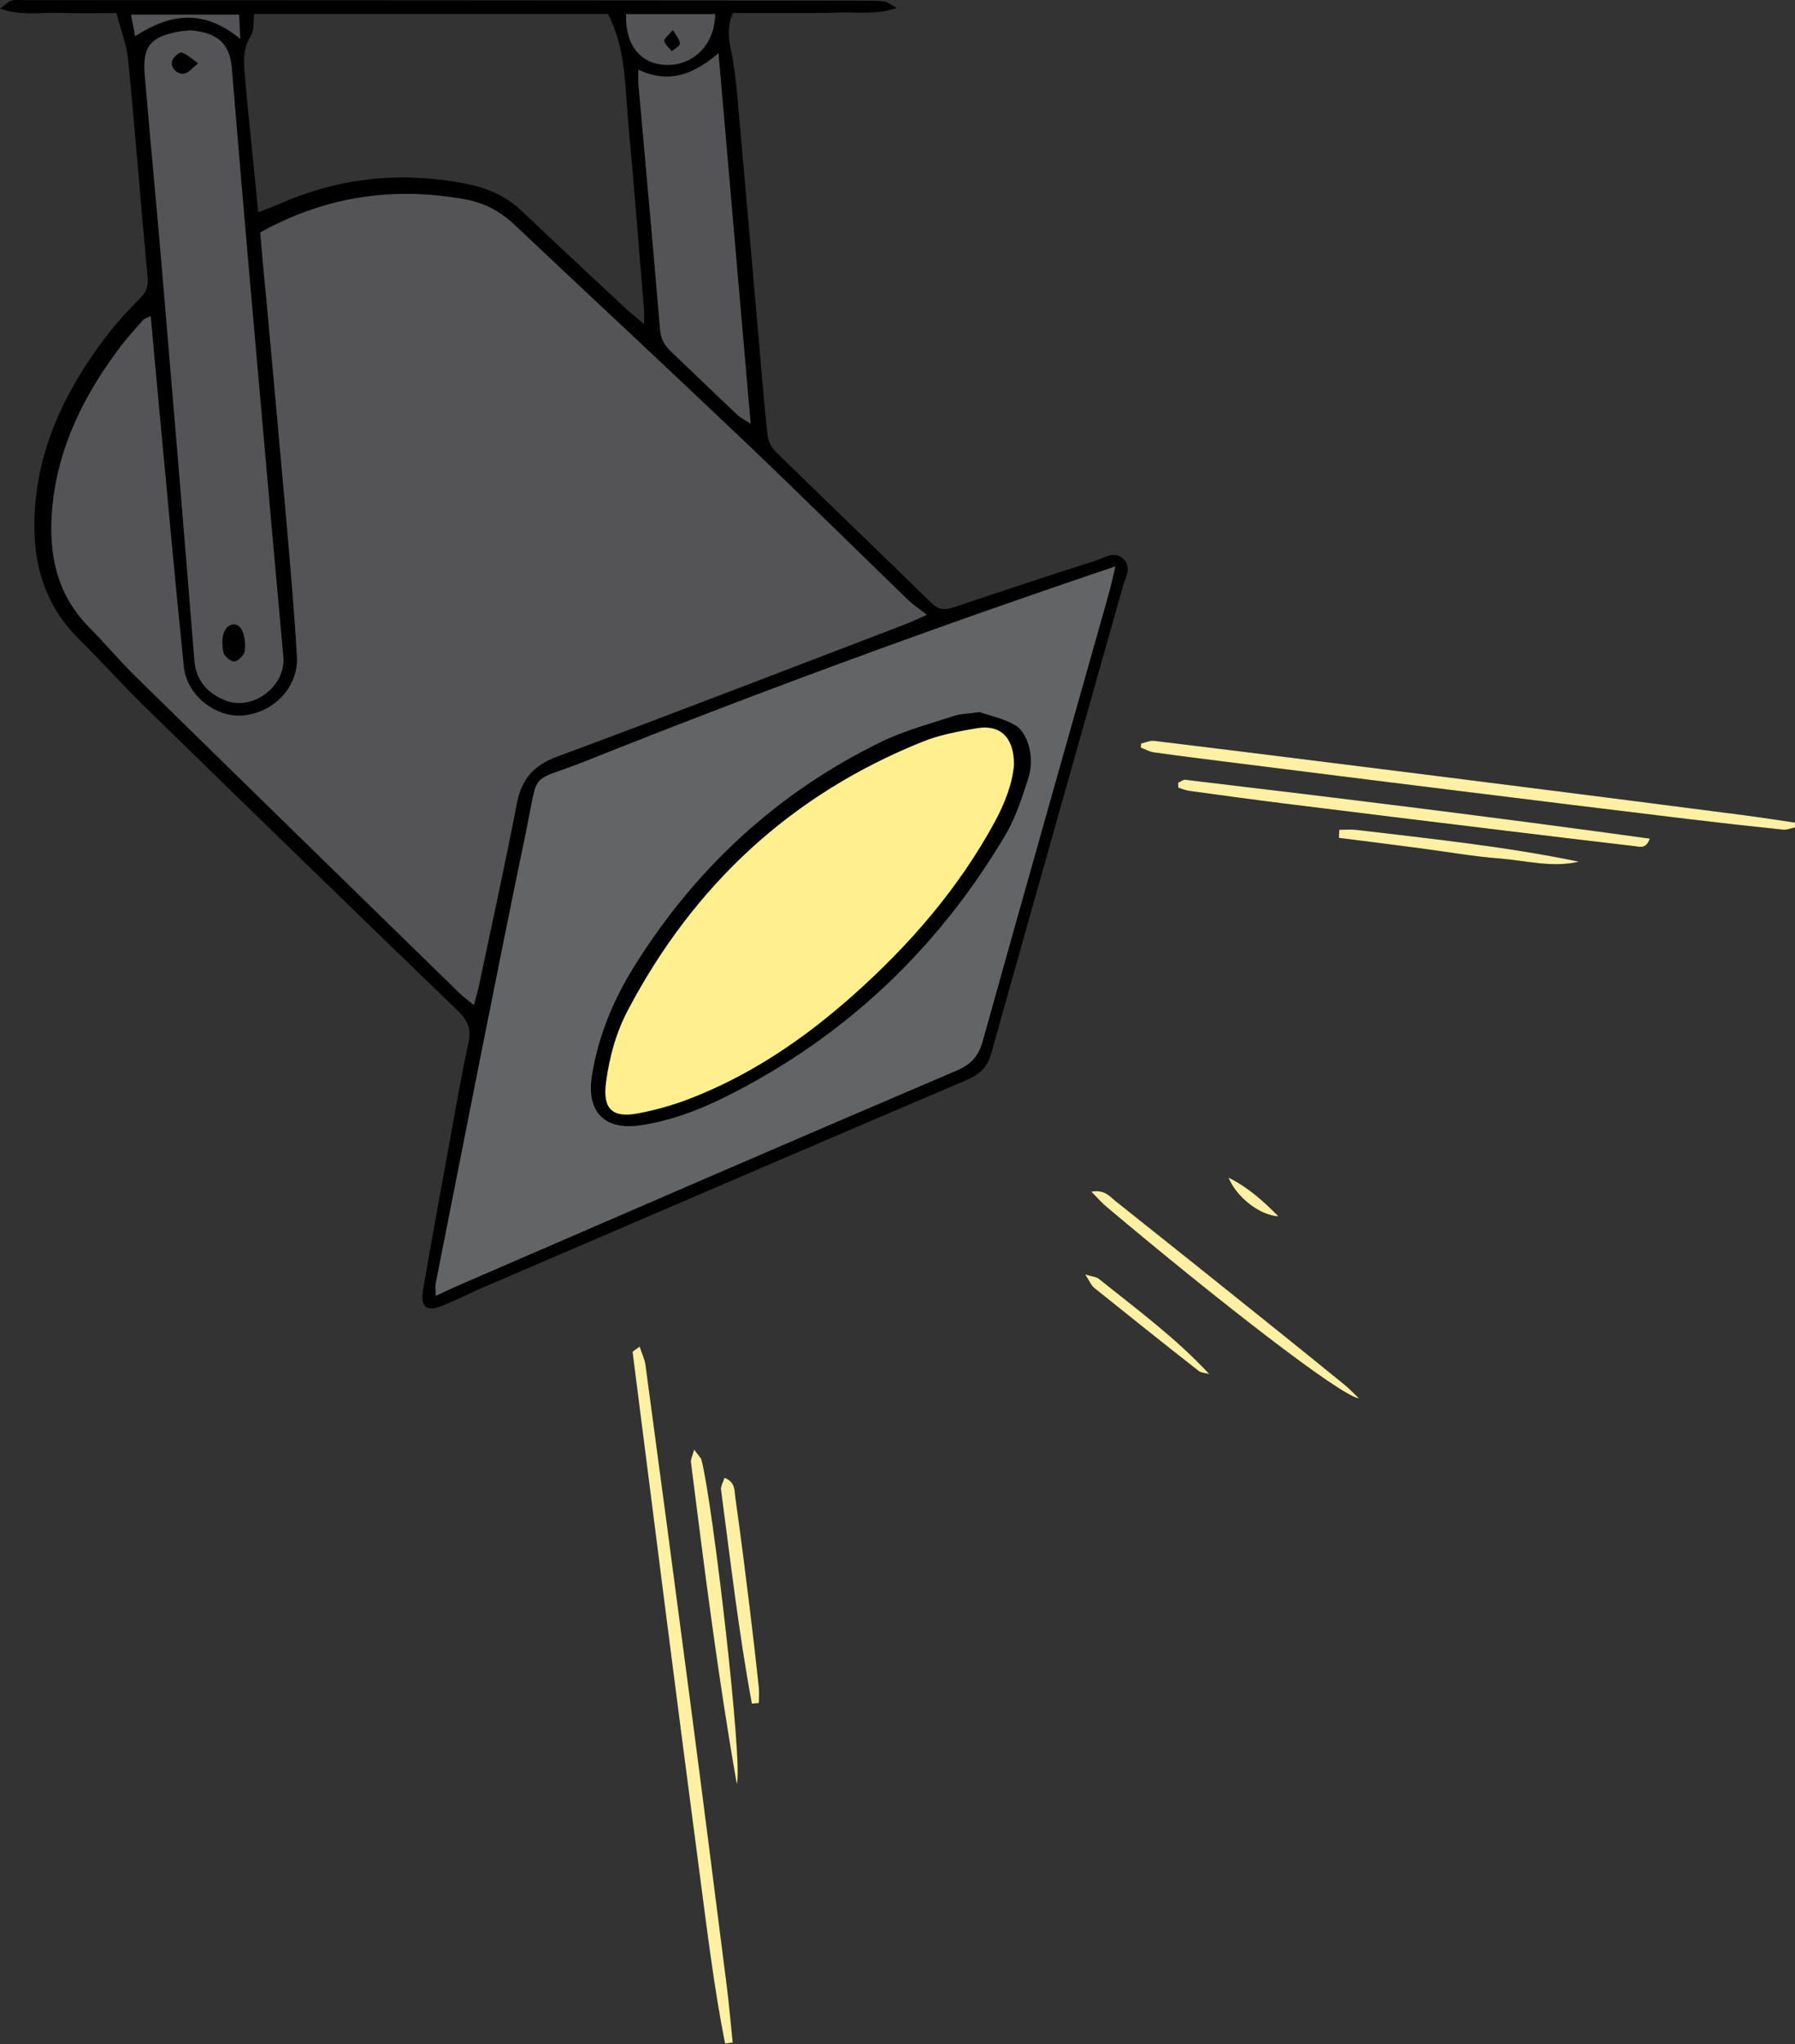 <?xml version="1.0" encoding="UTF-8"?><svg xmlns="http://www.w3.org/2000/svg" xmlns:xlink="http://www.w3.org/1999/xlink" height="157.0" preserveAspectRatio="xMidYMid meet" version="1.0" viewBox="0.0 -0.0 137.9 157.0" width="137.9" zoomAndPan="magnify"><rect x="0.0" y="-0.0" width="137.9" height="157.0" fill="#333333" stroke="none"/><g id="change1_1"><path d="M86.25,42.88c-0.66-0.58-1.38-0.05-2.02,0.16c-3.63,1.16-7.25,2.35-10.86,3.57c-0.7,0.24-1.22,0.28-1.79-0.28 c-4-3.9-8.03-7.77-12.02-11.67c-0.32-0.31-0.55-0.83-0.6-1.27c-0.27-2.47-0.46-4.95-0.68-7.43c-0.48-5.45-0.95-10.91-1.44-16.36 c-0.17-1.87-0.28-3.76-0.65-5.6C55.97,2.99,55.85,2.09,56.3,1c1.35,0,2.73,0,4.1,0c1.38,0,2.77,0.02,4.15-0.04 c1.33-0.05,2.71,0.21,4.35-0.35c-0.54-0.29-0.75-0.48-0.98-0.5c-0.55-0.06-1.1-0.06-1.66-0.06C44.81,0.03,23.35,0.02,1.88,0.01 c-0.33,0-0.68-0.05-0.99,0.03C0.64,0.11,0.44,0.35,0,0.66c1.65,0.58,3.07,0.28,4.46,0.33C5.95,1.04,7.43,1,8.95,1 c0.35,1.38,0.79,2.48,0.9,3.61c0.54,5.56,0.97,11.13,1.49,16.69c0.06,0.68-0.09,1.12-0.57,1.6c-0.93,0.94-1.84,1.92-2.64,2.97 c-2.84,3.76-4.95,7.86-5.4,12.64c-0.37,3.96,0.34,7.59,3.3,10.54c1.8,1.79,3.51,3.69,5.33,5.46c7.92,7.73,15.85,15.44,23.81,23.12 c0.76,0.74,1.05,1.42,0.82,2.47c-0.54,2.48-0.98,4.99-1.43,7.49c-0.7,3.8-1.39,7.61-2.05,11.42c-0.24,1.4,0.24,1.78,1.54,1.25 c1.02-0.42,2.01-0.92,3.02-1.36c12.38-5.32,24.77-10.65,37.16-15.94c0.99-0.42,1.61-0.95,1.92-2.04 c3.35-11.97,6.75-23.93,10.12-35.89C86.47,44.32,86.99,43.53,86.25,42.88z M49.48,24.89c-0.59-0.5-1.01-0.83-1.4-1.19 c-2.67-2.49-5.34-4.97-7.98-7.48c-1.16-1.1-2.5-1.73-4.07-2.06c-4.97-1.02-9.77-0.58-14.42,1.44c-0.54,0.24-1.1,0.44-1.77,0.7 c-0.24-2.39-0.47-4.64-0.69-6.89c-0.1-0.99-0.21-1.98-0.28-2.97c-0.1-1.25-0.35-2.49,0.4-3.69c0.26-0.42,0.18-1.06,0.27-1.68 c9.1,0,18.2,0,27.17,0c1.38,2.69,1.3,5.58,1.56,8.4c0.45,4.84,0.82,9.68,1.22,14.53C49.5,24.21,49.48,24.41,49.48,24.89z M55.84,152.67c0.18,1.4,0.29,2.81,0.44,4.21c-0.19,0.02-0.39,0.05-0.58,0.07c-0.88-4.46-1.41-8.98-2.01-13.49 c-1.74-13.19-3.41-26.4-5.09-39.6c-0.01-0.08,0.22-0.19,0.54-0.44c0.18,0.55,0.39,0.97,0.45,1.41c1.15,8.54,2.29,17.09,3.41,25.64 C53.96,137.87,54.9,145.27,55.84,152.67z M137.91,63.55c-0.31,0.06-0.63,0.2-0.93,0.17c-2.42-0.25-4.83-0.52-7.25-0.81 c-5.98-0.72-11.95-1.46-17.93-2.2c-5.81-0.72-11.62-1.45-17.43-2.18c-1.92-0.24-3.84-0.48-5.75-0.75c-0.34-0.05-0.65-0.23-0.98-0.36 c0.01-0.11,0.01-0.21,0.02-0.32c0.33-0.07,0.68-0.24,1-0.2c4.55,0.55,9.1,1.12,13.65,1.69c4.88,0.61,9.76,1.22,14.63,1.84 c5.7,0.72,11.4,1.45,17.09,2.19c1.29,0.17,2.58,0.37,3.86,0.56C137.9,63.31,137.9,63.43,137.91,63.55z M91.05,59.9 c11.88,1.41,23.75,2.87,35.68,4.52c-0.27,0.82-0.78,0.62-1.15,0.58c-3.13-0.36-6.25-0.73-9.37-1.12 c-5.86-0.72-11.73-1.43-17.59-2.16c-2.41-0.3-4.82-0.63-7.22-0.96c-0.3-0.04-0.59-0.17-0.89-0.25c0-0.12-0.01-0.25-0.01-0.37 C90.69,60.05,90.88,59.88,91.05,59.9z M53.9,112.15c0.86,3.36,3.21,23.61,2.7,24.86c-1.44-8.2-2.49-16.45-3.52-24.69 c-0.03-0.23,0.11-0.47,0.25-0.98C53.64,111.76,53.85,111.93,53.9,112.15z M103.24,106.31c0.41,0.34,0.78,0.72,1.16,1.09 c-1.36-0.14-10.79-7.47-19.4-14.72c-0.35-0.29-0.64-0.64-1.16-1.16c1.04-0.17,1.41,0.37,1.84,0.71c4.27,3.4,8.54,6.82,12.8,10.23 C100.07,103.73,101.66,105.01,103.24,106.31z M58.29,129.53c0.05,0.42,0.01,0.85,0.01,1.27c-0.18,0.01-0.36,0.03-0.54,0.04 c-1.02-5.44-1.64-10.94-2.37-16.43c-0.04-0.27,0.16-0.57,0.27-0.91c0.86,0.32,0.77,1.02,0.84,1.56c0.4,2.84,0.75,5.69,1.11,8.54 C57.85,125.58,58.07,127.56,58.29,129.53z M104.23,63.74c5.71,0.68,11.43,1.27,17.07,2.44c-2.04,0.48-4.04-0.08-6.04-0.24 c-2.08-0.17-4.15-0.53-6.23-0.8c-2.06-0.27-4.11-0.53-6.17-0.79c0.01-0.2,0.02-0.41,0.02-0.61 C103.33,63.73,103.79,63.69,104.23,63.74z M92.9,105.53c-0.28-0.08-0.62-0.08-0.83-0.25c-2.68-2.11-5.35-4.23-8.01-6.37 c-0.22-0.17-0.33-0.48-0.69-1.03c0.59,0.18,0.86,0.19,1.04,0.33C87.3,100.54,90.31,102.74,92.9,105.53z M98.22,93.42 c-1.42-0.06-3.22-1.45-3.84-2.98C95.97,91.24,97.03,92.23,98.22,93.42z"/></g><g id="change2_1"><path d="M55.7,156.95c-0.88-4.46-1.41-8.98-2.01-13.49c-1.74-13.19-3.41-26.4-5.09-39.6 c-0.01-0.08,0.22-0.19,0.54-0.44c0.18,0.55,0.39,0.97,0.45,1.41c1.15,8.54,2.29,17.09,3.41,25.64c0.97,7.4,1.91,14.8,2.85,22.2 c0.18,1.4,0.29,2.81,0.44,4.21C56.09,156.9,55.89,156.92,55.7,156.95z M87.64,57.42c0.33,0.12,0.64,0.31,0.98,0.36 c1.91,0.27,3.83,0.51,5.75,0.75c5.81,0.73,11.62,1.46,17.43,2.18c5.98,0.74,11.95,1.48,17.93,2.2c2.41,0.29,4.83,0.56,7.25,0.81 c0.3,0.03,0.62-0.11,0.93-0.17c0-0.12-0.01-0.24-0.01-0.37c-1.29-0.19-2.57-0.39-3.86-0.56c-5.7-0.74-11.39-1.47-17.09-2.19 c-4.88-0.62-9.75-1.23-14.63-1.84c-4.55-0.57-9.1-1.14-13.65-1.69c-0.32-0.04-0.67,0.13-1,0.2C87.65,57.21,87.65,57.32,87.64,57.42z M90.52,60.5c0.29,0.09,0.58,0.21,0.89,0.25c2.41,0.33,4.81,0.66,7.22,0.96c5.86,0.73,11.73,1.45,17.59,2.16 c3.12,0.38,6.25,0.76,9.37,1.12c0.37,0.04,0.88,0.24,1.15-0.58c-11.93-1.65-23.8-3.11-35.68-4.52c-0.17-0.02-0.36,0.15-0.55,0.23 C90.51,60.26,90.51,60.38,90.52,60.5z M53.9,112.15c-0.06-0.22-0.27-0.39-0.57-0.82c-0.14,0.51-0.28,0.76-0.25,0.98 c1.04,8.25,2.08,16.49,3.52,24.69C57.12,135.76,54.77,115.51,53.9,112.15z M103.24,106.31c-1.58-1.29-3.17-2.57-4.76-3.85 c-4.26-3.42-8.52-6.83-12.8-10.23c-0.43-0.34-0.8-0.88-1.84-0.71c0.51,0.52,0.81,0.87,1.16,1.16c8.61,7.25,18.05,14.58,19.4,14.72 C104.02,107.03,103.65,106.64,103.24,106.31z M58.3,130.8c0-0.42,0.04-0.85-0.01-1.27c-0.21-1.98-0.44-3.95-0.68-5.93 c-0.35-2.85-0.71-5.7-1.11-8.54c-0.08-0.54,0.02-1.24-0.84-1.56c-0.11,0.34-0.3,0.64-0.27,0.91c0.73,5.49,1.36,10.99,2.37,16.43 C57.94,130.83,58.12,130.82,58.3,130.8z M102.86,64.35c2.06,0.26,4.12,0.52,6.17,0.79c2.08,0.27,4.14,0.64,6.23,0.8 c2,0.16,4,0.72,6.04,0.24c-5.65-1.17-11.37-1.76-17.07-2.44c-0.44-0.05-0.89-0.01-1.34-0.01C102.88,63.94,102.87,64.14,102.86,64.35 z M84.06,98.91c2.66,2.14,5.33,4.27,8.01,6.37c0.21,0.17,0.55,0.17,0.83,0.25c-2.59-2.79-5.59-4.99-8.49-7.32 c-0.17-0.14-0.45-0.15-1.04-0.33C83.73,98.44,83.84,98.74,84.06,98.91z M98.22,93.42c-1.19-1.19-2.25-2.17-3.84-2.98 C95,91.97,96.8,93.35,98.22,93.42z" fill="#FFF0A3"/></g><g id="change3_1"><path d="M85.69,43.5c-0.22,0.92-0.35,1.55-0.53,2.18c-3.22,11.43-6.47,22.84-9.66,34.28 c-0.33,1.18-0.9,1.79-2.04,2.28C60.72,87.67,48.01,93.19,35.3,98.69c-0.55,0.24-1.1,0.5-1.83,0.84c0-0.44-0.05-0.74,0.01-1.01 c2.29-11.54,4.53-23.08,6.92-34.6c1.04-4.99,0.17-3.7,4.6-5.47c12.92-5.16,25.97-9.96,39.15-14.43 C84.55,43.88,84.97,43.74,85.69,43.5z M75.24,54.69c-0.89,0.13-1.46,0.13-1.97,0.3c-1.88,0.62-3.83,1.13-5.6,2 c-7.95,3.88-14.21,9.67-18.9,17.16c-1.63,2.6-2.8,5.39-3.29,8.44c-0.46,2.81,0.97,4.26,3.77,3.83c2.32-0.35,4.49-1.18,6.57-2.22 c9.09-4.56,16.19-11.28,21.38-20c0.81-1.36,1.31-2.91,1.8-4.43c0.23-0.7,0.25-1.56,0.09-2.28c-0.14-0.65-0.53-1.45-1.06-1.77 C77.11,55.18,76,54.95,75.24,54.69z" fill="#636466"/></g><g id="change4_1"><path d="M19.99,17.85c5.13-2.83,10.33-3.53,15.8-2.53c1.46,0.27,2.68,0.94,3.76,1.96 c5.79,5.47,11.63,10.89,17.4,16.38c4.33,4.12,8.58,8.32,12.87,12.47c0.36,0.34,0.78,0.61,1.4,1.09c-0.76,0.33-1.17,0.53-1.6,0.7 c-8.92,3.41-17.83,6.86-26.79,10.18c-1.83,0.68-2.76,1.72-3.12,3.61c-0.91,4.72-1.95,9.41-2.94,14.12 c-0.09,0.41-0.22,0.82-0.36,1.37c-0.48-0.39-0.83-0.65-1.14-0.95c-8.31-8.11-16.63-16.23-24.92-24.36c-1.22-1.2-2.32-2.52-3.53-3.74 c-2.54-2.58-3.12-5.76-2.8-9.2c0.44-4.67,2.47-8.67,5.25-12.35c0.53-0.7,1.14-1.36,1.72-2.02c0.1-0.11,0.27-0.15,0.59-0.31 c0.21,2.29,0.4,4.48,0.61,6.66c0.64,6.77,1.24,13.54,1.94,20.31c0.23,2.18,2.47,3.9,4.55,3.71c2.37-0.22,4.27-2.2,4.13-4.54 c-0.21-3.59-0.53-7.17-0.84-10.75c-0.49-5.56-1.01-11.12-1.51-16.69C20.28,21.28,20.14,19.58,19.99,17.85z M13.71,2.43 c-2.18,0.41-2.78,1.15-2.59,3.36c0.41,4.84,0.88,9.68,1.29,14.53c0.86,10.13,1.71,20.26,2.52,30.39c0.13,1.61,1.04,2.54,2.37,3.08 c2.11,0.86,4.67-1.09,4.47-3.33c-0.34-3.85-0.7-7.7-1.04-11.55c-0.99-11.23-2-22.45-2.92-33.68c-0.15-1.87-1.09-2.75-3.21-2.9 C14.37,2.36,14.03,2.37,13.71,2.43z M18.71,50.24c-0.16,0.25-0.45,0.54-0.7,0.56c-0.24,0.01-0.57-0.25-0.74-0.48 c-0.15-0.2-0.16-0.51-0.18-0.78c-0.07-0.89,0.28-1.53,0.82-1.58c0.53-0.05,0.91,0.57,0.92,1.65C18.81,49.72,18.85,50.03,18.71,50.24 z M14.2,5.64c-0.55,0.14-1.12-0.42-0.98-0.96C13.3,4.41,13.75,4,13.94,4.04c0.39,0.08,0.72,0.44,1.29,0.82 C14.73,5.26,14.5,5.57,14.2,5.64z M49.05,6.52c0.56,6.28,1.13,12.55,1.66,18.83c0.06,0.74,0.38,1.22,0.88,1.69 c1.69,1.6,3.35,3.22,5.04,4.81c0.25,0.24,0.58,0.39,1.04,0.7c-0.83-9.57-1.64-18.9-2.47-28.47c-1.9,1.63-3.81,2.39-6.16,1.27 C49.04,5.88,49.02,6.2,49.05,6.52z M51.29,4.99c2.07,0,3.64-1.65,3.65-3.91c-2.25,0-4.49,0-6.84,0C48.01,3.52,49.28,4.99,51.29,4.99 z M52.23,3.34c0,0.2-0.39,0.39-0.61,0.59c-0.21-0.26-0.53-0.49-0.59-0.78c-0.04-0.17,0.32-0.43,0.67-0.84 C51.96,2.78,52.24,3.06,52.23,3.34z M18.37,1.12c-2.86,0-5.52,0-8.31,0c0.12,0.59,0.2,1.05,0.32,1.66c2.66-1.71,5.21-2.15,8.08,0.21 C18.42,2.06,18.39,1.57,18.37,1.12z" fill="#545456"/></g><g id="change5_1"><path d="M77.9,58.72c-0.1,1.4-0.69,2.95-1.48,4.41c-2.78,5.11-6.53,9.43-10.85,13.28 c-3.83,3.41-8.01,6.25-12.83,8.07c-1.18,0.44-2.42,0.78-3.66,1.02c-2.06,0.41-2.8-0.34-2.52-2.4c0.26-1.93,0.77-3.8,1.68-5.52 c5.06-9.6,12.55-16.57,22.65-20.62c1.31-0.53,2.76-0.79,4.16-1.03C76.84,55.63,77.9,56.62,77.9,58.72z" fill="#FFEF8F"/></g></svg>